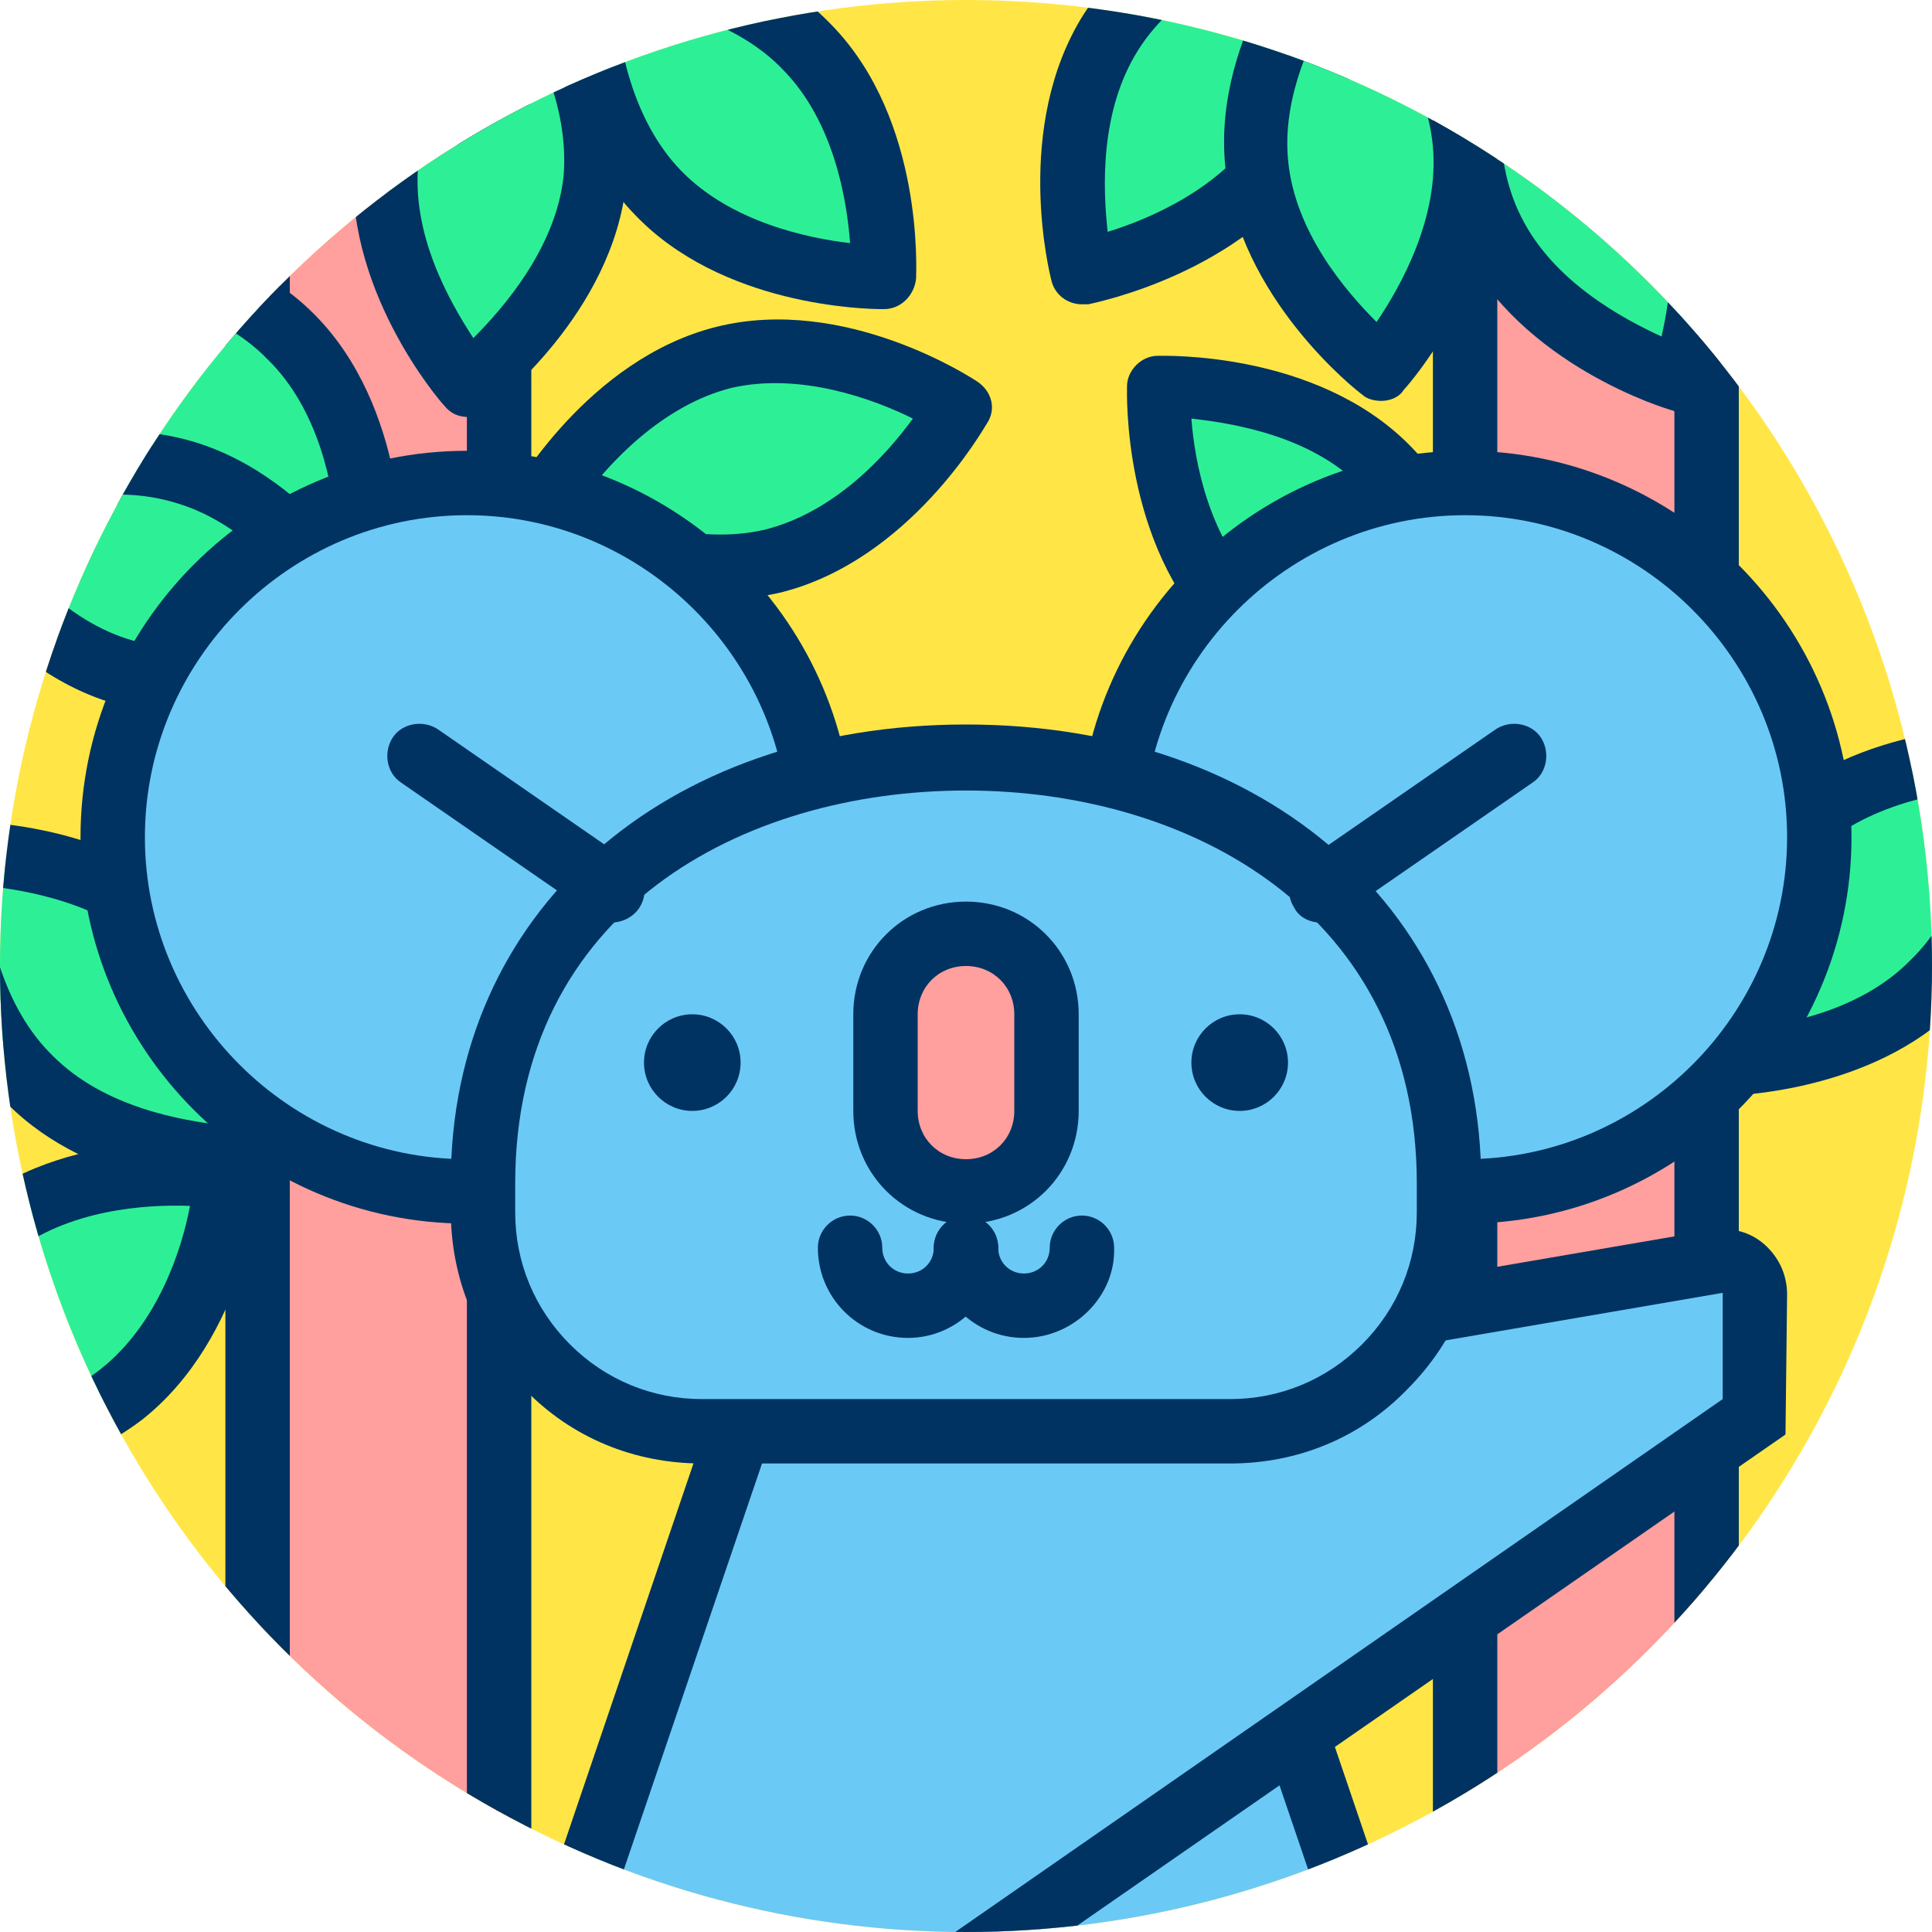 <svg xmlns="http://www.w3.org/2000/svg" xmlns:xlink="http://www.w3.org/1999/xlink" viewBox="0 0 120 120" enable-background="new 0 0 120 120"><defs><circle id="2" cx="60" cy="60" r="60"/><circle id="3" cx="60" cy="60" r="60"/><clipPath id="0"><use xlink:href="#2"/></clipPath><clipPath id="1"><use xlink:href="#3"/></clipPath></defs><circle cx="60" cy="60" r="60" fill="#ffe646"/><g clip-path="url(#0)"><g><path fill="#ff9f9e" d="m16 7h15v112h-15z"/><path d="m31 121h-15c-1.1 0-2-.9-2-2v-112c0-1.1.9-2 2-2h15c1.1 0 2 .9 2 2v112c0 1.1-.9 2-2 2m-13-4h11v-108h-11v108" fill="#003361"/></g><g><path d="m59.6 25.3c0 0-4.3 7.7-11.6 9.5s-14.7-3.1-14.7-3.1 4.4-7.7 11.7-9.5c7.2-1.8 14.6 3.1 14.6 3.1" fill="#2df096"/><path d="m44.7 37.2c-6.5 0-12.2-3.6-12.4-3.8-.9-.6-1.2-1.7-.6-2.6.2-.3 4.8-8.5 12.8-10.5 8-2 15.9 3.2 16.2 3.4.9.6 1.2 1.7.6 2.6-.2.3-4.8 8.5-12.8 10.5-1.3.3-2.5.4-3.8.4m-8.5-6.2c2.4 1.2 7 2.9 11.3 1.9 4.4-1.1 7.6-4.7 9.2-6.9-2.4-1.2-7-2.9-11.3-1.9-4.3 1.1-7.6 4.7-9.2 6.9" fill="#003361"/></g><g><path d="M16,72c0,0-8.9,0.3-14.1-4.9S-3,53-3,53s8.9-0.3,14.1,4.9S16,72,16,72z" fill="#2df096"/><path d="m15.7 74.1c-1.9 0-10-.3-15.2-5.5-5.8-5.9-5.6-15.3-5.5-15.7 0-1 .9-1.9 1.9-1.9.4 0 9.8-.3 15.6 5.5 5.8 5.8 5.5 15.2 5.5 15.6 0 1-.9 1.9-1.9 1.9 0 0-.2.1-.4.1m-16.7-19.1c.2 2.7 1.1 7.5 4.3 10.6 3.2 3.2 8 4 10.6 4.3-.2-2.7-1.1-7.5-4.3-10.6-3.1-3.2-7.9-4-10.6-4.3" fill="#003361"/></g><g><path d="m14.1 73.2c0 0-.7 8.8-6.6 13.4-5.9 4.6-14.6 3.2-14.6 3.2s.7-8.8 6.6-13.4c5.9-4.6 14.6-3.2 14.6-3.2" fill="#2df096"/><path d="m-4 92c-1.9 0-3.3-.2-3.4-.2-1-.2-1.8-1.1-1.7-2.1 0-.4.9-9.8 7.4-14.9 6.5-5.1 15.8-3.7 16.2-3.6 1 .2 1.8 1.1 1.7 2.1 0 .4-.9 9.8-7.4 14.9-4.2 3.2-9.4 3.8-12.8 3.8m-.8-4c2.7.1 7.6-.2 11.1-3 3.5-2.8 5-7.4 5.5-10.1-2.7-.1-7.6.2-11.1 3-3.5 2.8-5 7.5-5.5 10.1" fill="#003361"/></g><g><path d="M23,35c0,0-8.9,0.3-14.1-4.9S4,16,4,16s8.9-0.3,14.1,4.9S23,35,23,35z" fill="#2df096"/><path d="m22.7 37.1c-1.9 0-10-.3-15.2-5.5-5.8-5.9-5.6-15.3-5.5-15.7 0-1 .9-1.9 1.9-1.9.4 0 9.8-.3 15.6 5.5 5.8 5.8 5.5 15.2 5.5 15.6 0 1-.9 1.9-1.9 1.9 0 0-.2.1-.4.1m-16.7-19.1c.2 2.7 1.1 7.5 4.3 10.6 3.2 3.2 8 4 10.6 4.3-.2-2.7-1.1-7.5-4.3-10.6-3.1-3.2-7.9-4-10.6-4.3" fill="#003361"/></g><g><path d="m22.5 39.2c0 0-7.6 4.6-14.8 2.5-7.2-2.1-11.2-10-11.2-10s7.6-4.6 14.8-2.5 11.2 10 11.2 10" fill="#2df096"/><path d="m11.6 44.3c-1.5 0-3-.2-4.5-.6-7.9-2.3-12.2-10.7-12.4-11-.5-.9-.1-2.1.8-2.6.3-.2 8.4-5 16.4-2.7 7.9 2.3 12.2 10.6 12.4 11 .5.9.1 2.1-.8 2.6-.3.1-5.6 3.3-11.9 3.3m-12.2-11.7c1.5 2.2 4.6 6 8.9 7.2 4.3 1.2 8.9-.3 11.4-1.4-1.5-2.2-4.6-6-8.9-7.2-4.4-1.3-9 .3-11.4 1.4" fill="#003361"/></g><g><path fill="#ff9f9e" d="m91 6h15v112h-15z"/><path d="m106 120h-15c-1.1 0-2-.9-2-2v-112c0-1.1.9-2 2-2h15c1.1 0 2 .9 2 2v112c0 1.1-.9 2-2 2m-13-4h11v-108h-11v108" fill="#003361"/></g><g><path d="m125 47c0 0 .3 8.9-4.9 14.1-5.3 5.3-14.1 4.9-14.1 4.9s-.3-8.9 4.9-14.1c5.3-5.3 14.1-4.9 14.1-4.9" fill="#2df096"/><path d="m106.3 68.1c-.2 0-.4 0-.4 0-1 0-1.9-.9-1.9-1.9 0-.4-.3-9.8 5.5-15.6s15.2-5.5 15.6-5.5c1 0 1.9.9 1.9 1.9 0 .4.3 9.8-5.5 15.6-5.2 5.1-13.3 5.5-15.2 5.5m16.7-19.1c-2.7.2-7.5 1.1-10.6 4.3-3.2 3.2-4 8-4.3 10.6 2.7-.2 7.5-1.1 10.6-4.3 3.2-3.1 4-7.9 4.3-10.6" fill="#003361"/></g><g><path d="M91,43c0,0-8.9,0.3-14.1-4.9C71.6,32.8,72,24,72,24s8.9-0.3,14.1,4.9C91.4,34.2,91,43,91,43z" fill="#2df096"/><path d="m90.7 45.1c-1.9 0-10-.3-15.2-5.5-5.8-5.8-5.5-15.2-5.5-15.6 0-1 .9-1.9 1.9-1.9.4 0 9.8-.3 15.6 5.5 5.8 5.8 5.5 15.2 5.5 15.6 0 1-.9 1.9-1.9 1.9 0-.1-.2 0-.4 0m-16.7-19.1c.2 2.7 1.1 7.5 4.3 10.6 3.2 3.2 8 4 10.6 4.3-.2-2.7-1.1-7.5-4.3-10.6-3.1-3.2-7.9-4-10.6-4.3" fill="#003361"/></g><g><path d="m67.2 16.9c0 0-2.2-8.6 1.8-14.9 4-6.3 12.7-7.9 12.7-7.9s2.3 8.6-1.7 14.9c-4 6.3-12.8 7.9-12.8 7.9" fill="#2df096"/><path d="m67.2 18.9c-.9 0-1.7-.6-1.9-1.5-.1-.4-2.4-9.5 2-16.5 4.5-6.9 13.7-8.7 14.1-8.8 1-.2 2 .4 2.3 1.5.1.4 2.4 9.5-2 16.5-4.5 6.9-13.7 8.7-14.1 8.8-.1 0-.2 0-.4 0m13-22.3c-2.6.8-7.1 2.7-9.5 6.5-2.4 3.8-2.2 8.6-1.9 11.3 2.6-.8 7.1-2.7 9.5-6.5 2.4-3.7 2.2-8.6 1.9-11.3" fill="#003361"/></g><g><path d="m29.1 23.9c0 0-5.8-6.7-5.1-14.1.8-7.4 7.8-12.8 7.8-12.8s5.8 6.7 5.1 14.1-7.8 12.8-7.8 12.8" fill="#2df096"/><path d="m29.1 25.9c-.6 0-1.1-.2-1.5-.7-.3-.3-6.4-7.4-5.6-15.6.8-8.2 8.3-13.9 8.6-14.2.8-.6 2-.5 2.7.3.3.3 6.4 7.4 5.6 15.6-.8 8.2-8.3 13.9-8.6 14.2-.3.3-.8.4-1.2.4m2.5-25.9c-1.9 1.9-5.1 5.6-5.6 10-.5 4.5 1.9 8.7 3.4 11 1.9-1.9 5.1-5.6 5.6-10 .4-4.5-1.9-8.8-3.4-11" fill="#003361"/></g><g><path d="m85.8 22.9c0 0-7-5.4-7.8-12.8s5.2-14.1 5.2-14.1 7 5.4 7.8 12.8-5.2 14.1-5.2 14.1" fill="#2df096"/><path d="m85.8 24.9c-.4 0-.9-.1-1.2-.4-.3-.2-7.7-6-8.5-14.2-.8-8.2 5.4-15.3 5.6-15.6.7-.8 1.9-.9 2.7-.3.3.2 7.7 6 8.5 14.2.8 8.2-5.4 15.3-5.7 15.6-.3.5-.9.7-1.4.7m-2.3-25.9c-1.5 2.2-3.9 6.5-3.5 10.9.4 4.5 3.6 8.2 5.5 10.1 1.5-2.2 3.9-6.5 3.5-10.9-.4-4.5-3.6-8.2-5.5-10.1" fill="#003361"/></g><g><path d="m54.8 17.2c0 0-8.9.1-14-5.2s-4.6-14.2-4.6-14.2 8.8-.2 14 5.2 4.6 14.2 4.6 14.2" fill="#2df096"/><path d="m54.8 19.2c-1.1 0-10-.2-15.4-5.9-5.7-5.9-5.3-15.3-5.2-15.7.1-1 .9-1.9 2-1.9.4 0 9.8-.1 15.5 5.9 5.7 5.9 5.2 15.3 5.2 15.7-.1 1-.9 1.9-2 1.9 0 0-.1 0-.1 0m-16.6-19.3c.2 2.7 1 7.5 4.1 10.7 3.1 3.2 7.9 4.2 10.5 4.5-.2-2.7-1-7.5-4.1-10.7-3-3.2-7.8-4.2-10.5-4.5" fill="#003361"/></g><g><path d="m104.5 23.6c0 0-8.5-2.5-11.9-9.2s-.2-15-.2-15 8.5 2.5 11.9 9.2.2 15 .2 15" fill="#2df096"/><path d="m104.5 25.6c-.2 0-.4 0-.6-.1-.4-.1-9.4-2.8-13.1-10.2-3.7-7.4-.5-16.2-.3-16.6.4-1 1.4-1.5 2.4-1.2.4.1 9.4 2.8 13.1 10.2 3.7 7.4.5 16.2.3 16.6-.2.8-.9 1.3-1.8 1.3m-10.7-23.5c-.6 2.6-1.3 7.5.7 11.4 2 4 6.3 6.3 8.7 7.4.6-2.6 1.3-7.5-.7-11.4-2-4-6.2-6.4-8.7-7.4" fill="#003361"/></g></g><g clip-path="url(#1)"><path fill="#6bc9f6" d="m90 135.6h-60l16-47.2h28z"/><path d="m92.8 137.6h-65.6l17.4-51.2h30.8l17.4 51.2m-60-4h54.4l-14.7-43.2h-25l-14.7 43.2" fill="#003361"/></g><g clip-path="url(#1)"><path d="M60,122l49-34l0.1-7.7c0-1.2-1.1-2.2-2.3-2L56,87" fill="#6bc9f6"/><path d="m60 124c-.6 0-1.3-.3-1.6-.9-.6-.9-.4-2.2.5-2.8l48.1-33.4v-6.6l-50.7 8.7c-1.1.2-2.1-.5-2.3-1.6-.2-1.1.5-2.1 1.6-2.3l50.7-8.7c1.2-.2 2.4.1 3.3.9.9.8 1.4 1.9 1.4 3.1l-.1 8.7-49.9 34.6c-.2.2-.6.3-1 .3" fill="#003361"/></g><circle cx="29" cy="52" r="22" fill="#6bc9f6"/><path d="m29 76c-13.2 0-24-10.8-24-24s10.8-24 24-24 24 10.8 24 24-10.8 24-24 24m0-44c-11 0-20 9-20 20s9 20 20 20 20-9 20-20-9-20-20-20" fill="#003361"/><circle cx="91" cy="52" r="22" fill="#6bc9f6"/><path d="m91 76c-13.2 0-24-10.8-24-24s10.8-24 24-24 24 10.8 24 24-10.8 24-24 24m0-44c-11 0-20 9-20 20s9 20 20 20 20-9 20-20-9-20-20-20" fill="#003361"/><path d="m30 73.4c0-16.6 13.4-26.4 30-26.4s30 9.8 30 26.4v1.8c0 7.5-6.1 13.6-13.6 13.6h-16.4-16.4c-7.5 0-13.6-6.1-13.6-13.6v-1.8" fill="#6bc9f6"/><g fill="#003361"><path d="m76.4 90.9c0 0 0 0 0 0h-16.4-16.4c0 0 0 0 0 0-4.2 0-8.1-1.6-11-4.6-3-3-4.6-6.9-4.6-11.1v-1.8c0-16.7 13.2-28.4 32-28.4s32 11.7 32 28.4v1.8c0 4.2-1.6 8.1-4.6 11.1-2.9 3-6.8 4.6-11 4.6m-16.4-4h16.4c0 0 0 0 0 0 3.1 0 6-1.2 8.2-3.4 2.2-2.2 3.4-5.1 3.4-8.2v-1.8c0-16.8-14.1-24.4-28-24.4s-28 7.5-28 24.4v1.8c0 3.1 1.2 6 3.4 8.2 2.2 2.2 5.1 3.4 8.2 3.4h16.4m-30-13.5"/><circle cx="77" cy="66" r="3"/><circle cx="43" cy="66" r="3"/><path d="m63.6 83.1c-3.1 0-5.6-2.5-5.6-5.6 0-1.1.9-2 2-2s2 .9 2 2c0 .9.7 1.6 1.6 1.6s1.6-.7 1.6-1.6c0-1.1.9-2 2-2s2 .9 2 2c.1 3-2.5 5.6-5.6 5.6"/><path d="m56.4 83.1c-3.1 0-5.6-2.5-5.6-5.6 0-1.1.9-2 2-2s2 .9 2 2c0 .9.7 1.6 1.6 1.6s1.6-.7 1.6-1.6c0-1.1.9-2 2-2s2 .9 2 2c0 3-2.5 5.6-5.6 5.6"/></g><path d="m60 74c-2.8 0-5-2.2-5-5v-6c0-2.8 2.2-5 5-5 2.8 0 5 2.2 5 5v6c0 2.8-2.2 5-5 5" fill="#ff9f9e"/><path d="m60 76c-3.9 0-7-3.1-7-7v-6c0-3.9 3.1-7 7-7s7 3.1 7 7v6c0 3.9-3.1 7-7 7m0-16c-1.7 0-3 1.3-3 3v6c0 1.7 1.3 3 3 3s3-1.3 3-3v-6c0-1.7-1.3-3-3-3" fill="#003361"/><path fill="#6bc9f6" d="m82 55.3l12-8.3"/><path d="m82 57.3c-.6 0-1.3-.3-1.6-.9-.6-.9-.4-2.2.5-2.8l12-8.3c.9-.6 2.2-.4 2.8.5.6.9.4 2.2-.5 2.8l-12 8.3c-.4.3-.8.4-1.2.4" fill="#003361"/><path fill="#6bc9f6" d="M 38,55.3 26,47"/><path d="m38 57.3c-.4 0-.8-.1-1.1-.4l-12-8.3c-.9-.6-1.1-1.9-.5-2.8.6-.9 1.9-1.1 2.8-.5l12 8.3c.9.6 1.1 1.9.5 2.8-.4.6-1.1.9-1.7.9" fill="#003361"/></svg>
